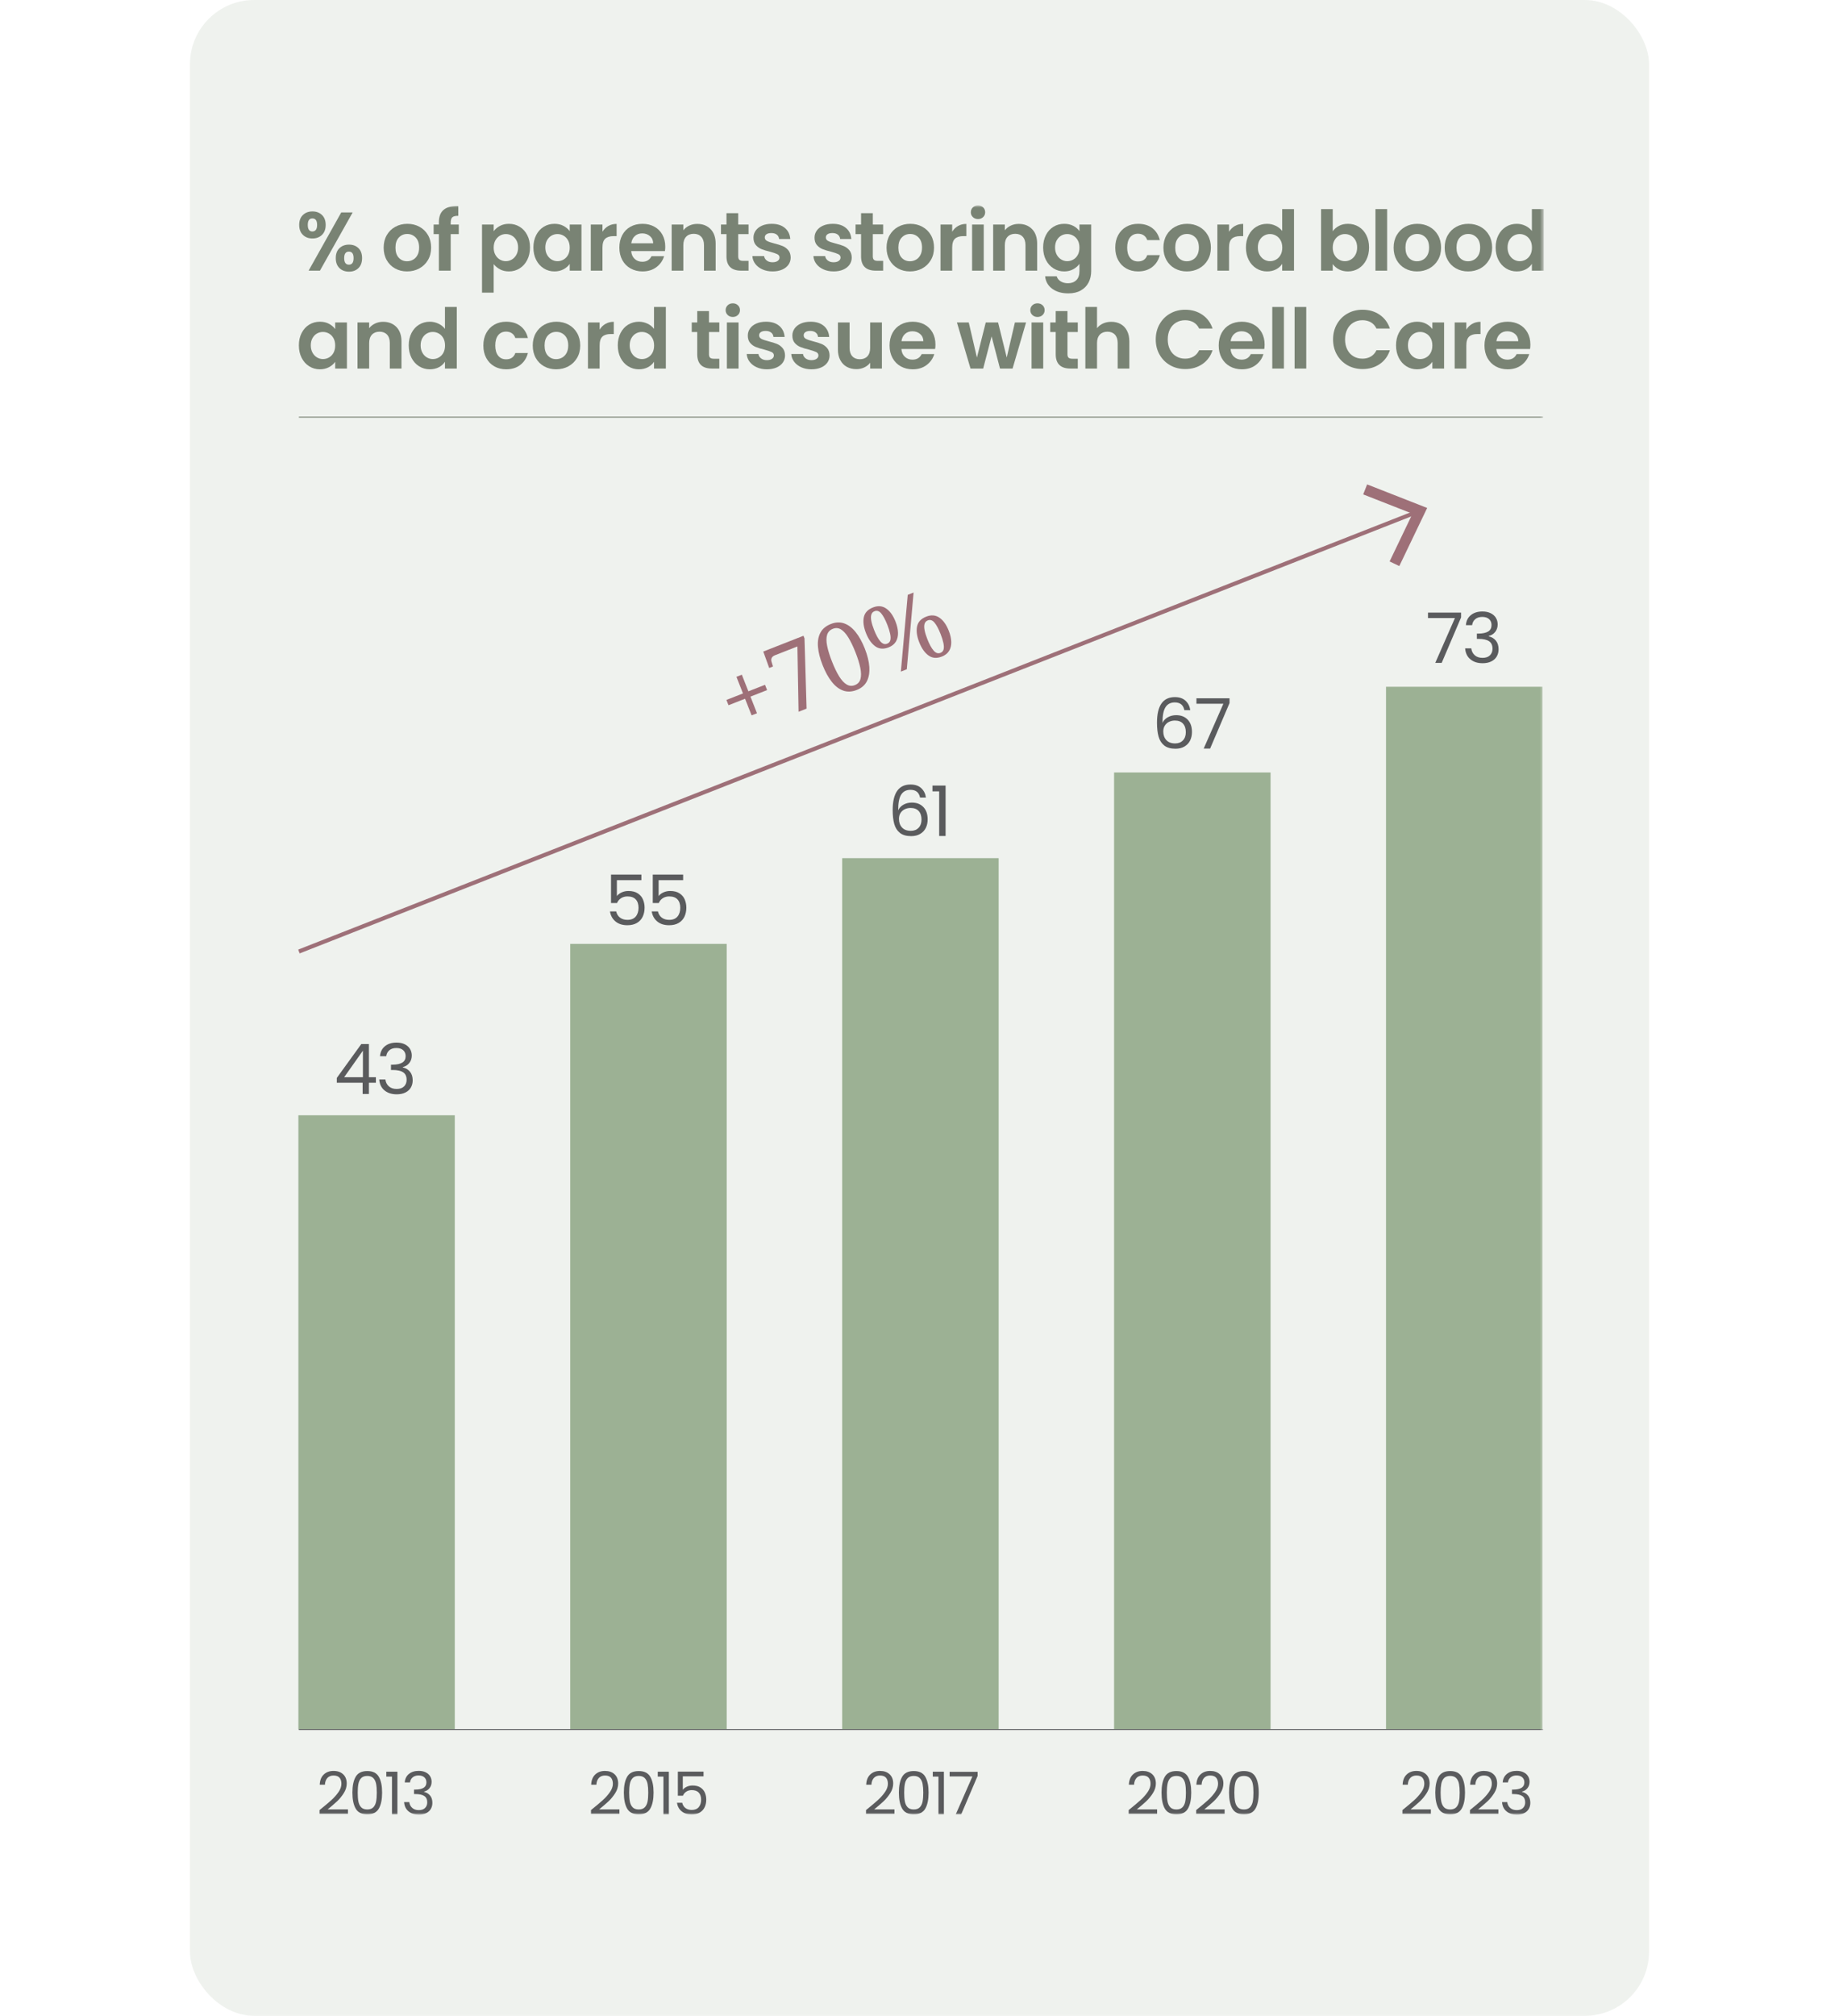 <svg width="365" height="400" viewBox="0 0 365 471" fill="none" xmlns="http://www.w3.org/2000/svg">
  <rect x="12" y="0" width="341" height="471" rx="15" fill="#C3CEBF" fill-opacity="0.25" />
  <mask
    id="mask0_906_614"
    style="mask-type: luminance"
    maskUnits="userSpaceOnUse"
    x="37"
    y="48"
    width="365"
    height="471"
  >
    <path d="M328.381 48H37V424.002H328.381V48Z" fill="white" />
  </mask>
  <g mask="url(#mask0_906_614)">
    <path d="M73.891 260.591H37.321V404.105H73.891V260.591Z" fill="#9CB194" />
    <path d="M137.443 220.54H100.873V404.105H137.443V220.54Z" fill="#9CB194" />
    <path d="M200.995 200.515H164.426V404.105H200.995V200.515Z" fill="#9CB194" />
    <path d="M328.1 160.465H291.53V404.105H328.1V160.465Z" fill="#9CB194" />
    <path d="M264.547 180.49H227.978V404.105H264.547V180.49Z" fill="#9CB194" />
    <path
      d="M45.036 420.616C45.699 420.015 46.258 419.385 46.713 418.728C47.169 418.07 47.397 417.425 47.397 416.791C47.397 416.193 47.252 415.722 46.962 415.378C46.672 415.033 46.205 414.86 45.561 414.86C44.935 414.86 44.45 415.056 44.104 415.446C43.759 415.837 43.572 416.36 43.546 417.012H42.331C42.368 415.982 42.68 415.187 43.269 414.626C43.858 414.066 44.617 413.784 45.547 413.784C46.495 413.784 47.247 414.047 47.804 414.571C48.361 415.094 48.639 415.817 48.639 416.736C48.639 417.499 48.412 418.24 47.956 418.963C47.5 419.684 46.982 420.318 46.403 420.864C45.823 421.413 45.082 422.048 44.18 422.775H48.93V423.822H42.289V422.926C43.457 421.989 44.373 421.219 45.036 420.616Z"
      fill="#5A5B5D"
    />
    <path
      d="M50.737 415.143C51.253 414.257 52.155 413.812 53.443 413.812C54.722 413.812 55.62 414.257 56.135 415.143C56.65 416.03 56.908 417.264 56.908 418.845C56.908 420.453 56.65 421.704 56.135 422.595C55.62 423.487 54.722 423.933 53.443 423.933C52.155 423.933 51.253 423.487 50.737 422.595C50.222 421.704 49.964 420.453 49.964 418.845C49.964 417.264 50.222 416.03 50.737 415.143ZM55.507 416.812C55.401 416.256 55.184 415.808 54.858 415.467C54.531 415.128 54.06 414.957 53.443 414.957C52.817 414.957 52.34 415.128 52.014 415.467C51.687 415.808 51.472 416.256 51.366 416.812C51.259 417.368 51.207 418.046 51.207 418.845C51.207 419.673 51.259 420.366 51.366 420.927C51.472 421.489 51.687 421.939 52.014 422.278C52.34 422.619 52.817 422.788 53.443 422.788C54.06 422.788 54.531 422.619 54.858 422.278C55.184 421.939 55.401 421.489 55.507 420.927C55.613 420.366 55.665 419.673 55.665 418.845C55.665 418.046 55.613 417.368 55.507 416.812Z"
      fill="#5A5B5D"
    />
    <path d="M57.889 415.109V413.964H60.484V423.933H59.214V415.109H57.889Z" fill="#5A5B5D" />
    <path
      d="M63.176 414.488C63.765 414.01 64.529 413.771 65.468 413.771C66.093 413.771 66.634 413.884 67.09 414.109C67.546 414.334 67.891 414.64 68.125 415.026C68.36 415.412 68.477 415.849 68.477 416.336C68.477 416.906 68.314 417.397 67.987 417.811C67.66 418.224 67.234 418.491 66.71 418.611V418.679C67.308 418.826 67.782 419.117 68.132 419.549C68.482 419.981 68.657 420.546 68.657 421.244C68.657 421.769 68.537 422.239 68.297 422.658C68.058 423.076 67.7 423.405 67.221 423.644C66.742 423.883 66.167 424.002 65.495 424.002C64.52 424.002 63.719 423.747 63.093 423.236C62.468 422.727 62.117 422.003 62.044 421.065H63.258C63.323 421.616 63.549 422.067 63.935 422.415C64.322 422.766 64.837 422.94 65.481 422.94C66.126 422.94 66.616 422.773 66.952 422.437C67.288 422.102 67.455 421.667 67.455 421.133C67.455 420.444 67.225 419.949 66.765 419.645C66.305 419.341 65.611 419.19 64.681 419.19H64.364V418.142H64.694C65.542 418.133 66.18 417.993 66.614 417.721C67.046 417.451 67.262 417.03 67.262 416.46C67.262 415.972 67.104 415.582 66.786 415.288C66.468 414.994 66.015 414.846 65.427 414.846C64.856 414.846 64.395 414.994 64.046 415.288C63.696 415.582 63.489 415.978 63.425 416.473H62.196C62.26 415.628 62.587 414.966 63.176 414.488Z"
      fill="#5A5B5D"
    />
    <path
      d="M108.476 420.617C109.139 420.016 109.699 419.386 110.154 418.728C110.61 418.07 110.838 417.425 110.838 416.791C110.838 416.193 110.693 415.722 110.402 415.378C110.113 415.033 109.645 414.86 109.001 414.86C108.376 414.86 107.89 415.056 107.545 415.446C107.2 415.837 107.013 416.36 106.986 417.012H105.771C105.808 415.982 106.12 415.187 106.71 414.626C107.298 414.066 108.057 413.785 108.988 413.785C109.935 413.785 110.688 414.047 111.244 414.571C111.801 415.094 112.079 415.817 112.079 416.736C112.079 417.499 111.852 418.241 111.396 418.963C110.94 419.684 110.423 420.318 109.843 420.865C109.263 421.413 108.523 422.048 107.621 422.775H112.37V423.822H105.729V422.926C106.898 421.989 107.814 421.219 108.476 420.617Z"
      fill="#5A5B5D"
    />
    <path
      d="M114.178 415.143C114.693 414.257 115.595 413.812 116.883 413.812C118.163 413.812 119.06 414.257 119.575 415.143C120.091 416.03 120.349 417.264 120.349 418.845C120.349 420.453 120.091 421.704 119.575 422.595C119.06 423.487 118.163 423.933 116.883 423.933C115.595 423.933 114.693 423.487 114.178 422.595C113.662 421.704 113.404 420.453 113.404 418.845C113.404 417.264 113.662 416.03 114.178 415.143ZM118.948 416.812C118.841 416.256 118.625 415.808 118.299 415.467C117.972 415.128 117.5 414.957 116.883 414.957C116.258 414.957 115.781 415.128 115.454 415.467C115.128 415.808 114.912 416.256 114.806 416.812C114.699 417.368 114.647 418.046 114.647 418.845C114.647 419.673 114.699 420.366 114.806 420.927C114.912 421.489 115.128 421.939 115.454 422.278C115.781 422.619 116.258 422.788 116.883 422.788C117.5 422.788 117.972 422.619 118.299 422.278C118.625 421.939 118.841 421.489 118.948 420.927C119.053 420.366 119.106 419.673 119.106 418.845C119.106 418.046 119.053 417.368 118.948 416.812Z"
      fill="#5A5B5D"
    />
    <path d="M121.329 415.109V413.964H123.924V423.933H122.654V415.109H121.329Z" fill="#5A5B5D" />
    <path
      d="M132.028 415.053H127.182V418.198C127.394 417.903 127.707 417.662 128.121 417.473C128.535 417.285 128.982 417.191 129.46 417.191C130.224 417.191 130.845 417.349 131.324 417.666C131.802 417.983 132.145 418.393 132.352 418.893C132.56 419.395 132.663 419.926 132.663 420.486C132.663 421.148 132.539 421.741 132.29 422.265C132.041 422.788 131.661 423.203 131.151 423.505C130.64 423.809 130.008 423.961 129.253 423.961C128.287 423.961 127.504 423.713 126.906 423.216C126.307 422.72 125.945 422.058 125.815 421.231H127.044C127.164 421.754 127.417 422.163 127.804 422.458C128.19 422.752 128.678 422.899 129.267 422.899C129.994 422.899 130.541 422.681 130.909 422.244C131.277 421.807 131.463 421.231 131.463 420.514C131.463 419.797 131.277 419.243 130.909 418.852C130.541 418.461 129.999 418.267 129.281 418.267C128.793 418.267 128.367 418.383 128.004 418.618C127.64 418.852 127.375 419.171 127.21 419.577H126.023V413.951H132.028V415.053Z"
      fill="#5A5B5D"
    />
    <path
      d="M172.752 420.617C173.414 420.016 173.974 419.386 174.429 418.728C174.885 418.07 175.113 417.425 175.113 416.791C175.113 416.193 174.968 415.722 174.677 415.378C174.387 415.033 173.92 414.86 173.276 414.86C172.651 414.86 172.165 415.056 171.82 415.446C171.475 415.837 171.288 416.36 171.261 417.012H170.046C170.083 415.982 170.396 415.187 170.985 414.626C171.573 414.066 172.333 413.785 173.263 413.785C174.21 413.785 174.963 414.047 175.519 414.571C176.077 415.094 176.354 415.817 176.354 416.736C176.354 417.499 176.128 418.241 175.672 418.963C175.215 419.684 174.698 420.318 174.118 420.865C173.538 421.413 172.798 422.048 171.896 422.775H176.645V423.822H170.004V422.926C171.173 421.989 172.089 421.219 172.752 420.617Z"
      fill="#5A5B5D"
    />
    <path
      d="M178.453 415.143C178.969 414.257 179.87 413.812 181.159 413.812C182.438 413.812 183.336 414.257 183.851 415.143C184.365 416.03 184.623 417.264 184.623 418.845C184.623 420.453 184.365 421.704 183.851 422.595C183.336 423.487 182.438 423.933 181.159 423.933C179.87 423.933 178.969 423.487 178.453 422.595C177.938 421.704 177.68 420.453 177.68 418.845C177.68 417.264 177.938 416.03 178.453 415.143ZM183.223 416.812C183.117 416.256 182.901 415.808 182.573 415.467C182.247 415.128 181.776 414.957 181.159 414.957C180.533 414.957 180.056 415.128 179.73 415.467C179.403 415.808 179.188 416.256 179.082 416.812C178.975 417.368 178.923 418.046 178.923 418.845C178.923 419.673 178.975 420.366 179.082 420.927C179.188 421.489 179.403 421.939 179.73 422.278C180.056 422.619 180.533 422.788 181.159 422.788C181.776 422.788 182.247 422.619 182.573 422.278C182.901 421.939 183.117 421.489 183.223 420.927C183.328 420.366 183.381 419.673 183.381 418.845C183.381 418.046 183.328 417.368 183.223 416.812Z"
      fill="#5A5B5D"
    />
    <path d="M185.604 415.109V413.964H188.2V423.933H186.93V415.109H185.604Z" fill="#5A5B5D" />
    <path
      d="M196.083 414.943L192.245 423.933H190.974L194.868 415.067H189.539V413.992H196.083V414.943Z"
      fill="#5A5B5D"
    />
    <path
      d="M298.115 420.616C298.778 420.015 299.337 419.385 299.792 418.728C300.249 418.07 300.477 417.425 300.477 416.791C300.477 416.193 300.332 415.722 300.041 415.378C299.752 415.033 299.284 414.86 298.64 414.86C298.015 414.86 297.529 415.056 297.184 415.446C296.839 415.837 296.652 416.36 296.626 417.012H295.41C295.447 415.982 295.759 415.187 296.348 414.626C296.938 414.066 297.696 413.784 298.627 413.784C299.574 413.784 300.326 414.047 300.884 414.571C301.44 415.094 301.719 415.817 301.719 416.736C301.719 417.499 301.491 418.24 301.035 418.963C300.579 419.684 300.061 420.318 299.483 420.864C298.902 421.413 298.161 422.048 297.26 422.775H302.009V423.822H295.368V422.926C296.537 421.989 297.453 421.219 298.115 420.616Z"
      fill="#5A5B5D"
    />
    <path
      d="M303.817 415.143C304.332 414.257 305.235 413.812 306.522 413.812C307.802 413.812 308.699 414.257 309.214 415.143C309.73 416.03 309.988 417.264 309.988 418.845C309.988 420.453 309.73 421.704 309.214 422.595C308.699 423.487 307.802 423.933 306.522 423.933C305.235 423.933 304.332 423.487 303.817 422.595C303.301 421.704 303.043 420.453 303.043 418.845C303.043 417.264 303.301 416.03 303.817 415.143ZM308.587 416.812C308.48 416.256 308.264 415.808 307.938 415.467C307.611 415.128 307.139 414.957 306.522 414.957C305.896 414.957 305.42 415.128 305.093 415.467C304.767 415.808 304.551 416.256 304.445 416.812C304.339 417.368 304.286 418.046 304.286 418.845C304.286 419.673 304.339 420.366 304.445 420.927C304.551 421.489 304.767 421.939 305.093 422.278C305.42 422.619 305.896 422.788 306.522 422.788C307.139 422.788 307.611 422.619 307.938 422.278C308.264 421.939 308.48 421.489 308.587 420.927C308.692 420.366 308.745 419.673 308.745 418.845C308.745 418.046 308.692 417.368 308.587 416.812Z"
      fill="#5A5B5D"
    />
    <path
      d="M313.894 420.617C314.557 420.016 315.117 419.386 315.572 418.728C316.028 418.07 316.256 417.425 316.256 416.791C316.256 416.193 316.111 415.722 315.82 415.378C315.53 415.033 315.063 414.86 314.419 414.86C313.794 414.86 313.308 415.056 312.963 415.446C312.618 415.837 312.431 416.36 312.404 417.012H311.189C311.226 415.982 311.539 415.187 312.128 414.626C312.716 414.066 313.475 413.785 314.406 413.785C315.353 413.785 316.106 414.047 316.662 414.571C317.219 415.094 317.497 415.817 317.497 416.736C317.497 417.499 317.271 418.241 316.815 418.963C316.358 419.684 315.841 420.318 315.261 420.865C314.681 421.413 313.941 422.048 313.039 422.775H317.788V423.822H311.147V422.926C312.315 421.989 313.232 421.219 313.894 420.617Z"
      fill="#5A5B5D"
    />
    <path
      d="M319.776 414.488C320.364 414.01 321.128 413.771 322.067 413.771C322.693 413.771 323.234 413.884 323.689 414.109C324.145 414.334 324.49 414.64 324.724 415.026C324.959 415.412 325.076 415.849 325.076 416.336C325.076 416.906 324.913 417.397 324.586 417.811C324.26 418.224 323.833 418.491 323.31 418.611V418.679C323.908 418.826 324.381 419.117 324.731 419.549C325.081 419.981 325.256 420.546 325.256 421.244C325.256 421.769 325.135 422.239 324.897 422.658C324.657 423.076 324.299 423.405 323.82 423.644C323.342 423.883 322.766 424.002 322.095 424.002C321.119 424.002 320.318 423.747 319.693 423.236C319.067 422.727 318.716 422.003 318.644 421.065H319.858C319.922 421.616 320.148 422.067 320.535 422.415C320.92 422.766 321.436 422.94 322.08 422.94C322.725 422.94 323.215 422.773 323.551 422.437C323.887 422.102 324.054 421.667 324.054 421.133C324.054 420.444 323.824 419.949 323.364 419.645C322.904 419.341 322.21 419.19 321.28 419.19H320.963V418.142H321.293C322.141 418.133 322.78 417.993 323.213 417.721C323.646 417.451 323.861 417.03 323.861 416.46C323.861 415.972 323.703 415.582 323.385 415.288C323.067 414.994 322.614 414.846 322.026 414.846C321.454 414.846 320.995 414.994 320.646 415.288C320.295 415.582 320.088 415.978 320.024 416.473H318.794C318.859 415.628 319.186 414.966 319.776 414.488Z"
      fill="#5A5B5D"
    />
    <path
      d="M234.136 420.617C234.798 420.016 235.358 419.386 235.813 418.728C236.269 418.07 236.497 417.425 236.497 416.791C236.497 416.193 236.353 415.722 236.061 415.378C235.772 415.033 235.305 414.86 234.661 414.86C234.035 414.86 233.549 415.056 233.204 415.446C232.859 415.837 232.673 416.36 232.645 417.012H231.43C231.468 415.982 231.78 415.187 232.369 414.626C232.958 414.066 233.717 413.785 234.648 413.785C235.594 413.785 236.347 414.047 236.904 414.571C237.461 415.094 237.739 415.817 237.739 416.736C237.739 417.499 237.512 418.241 237.056 418.963C236.6 419.684 236.082 420.318 235.503 420.865C234.923 421.413 234.182 422.048 233.28 422.775H238.029V423.822H231.389V422.926C232.558 421.989 233.473 421.219 234.136 420.617Z"
      fill="#5A5B5D"
    />
    <path
      d="M239.837 415.143C240.353 414.257 241.254 413.812 242.543 413.812C243.822 413.812 244.72 414.257 245.235 415.143C245.75 416.03 246.008 417.264 246.008 418.845C246.008 420.453 245.75 421.704 245.235 422.595C244.72 423.487 243.822 423.933 242.543 423.933C241.254 423.933 240.353 423.487 239.837 422.595C239.322 421.704 239.064 420.453 239.064 418.845C239.064 417.264 239.322 416.03 239.837 415.143ZM244.607 416.812C244.501 416.256 244.285 415.808 243.958 415.467C243.631 415.128 243.16 414.957 242.543 414.957C241.917 414.957 241.44 415.128 241.114 415.467C240.787 415.808 240.572 416.256 240.466 416.812C240.359 417.368 240.307 418.046 240.307 418.845C240.307 419.673 240.359 420.366 240.466 420.927C240.572 421.489 240.787 421.939 241.114 422.278C241.44 422.619 241.917 422.788 242.543 422.788C243.16 422.788 243.631 422.619 243.958 422.278C244.285 421.939 244.501 421.489 244.607 420.927C244.713 420.366 244.765 419.673 244.765 418.845C244.765 418.046 244.713 417.368 244.607 416.812Z"
      fill="#5A5B5D"
    />
    <path
      d="M249.915 420.617C250.577 420.016 251.137 419.386 251.592 418.728C252.048 418.07 252.276 417.425 252.276 416.791C252.276 416.193 252.131 415.722 251.841 415.378C251.551 415.033 251.084 414.86 250.44 414.86C249.815 414.86 249.328 415.056 248.984 415.446C248.638 415.837 248.451 416.36 248.425 417.012H247.21C247.247 415.982 247.559 415.187 248.149 414.626C248.737 414.066 249.496 413.785 250.426 413.785C251.374 413.785 252.127 414.047 252.683 414.571C253.239 415.094 253.518 415.817 253.518 416.736C253.518 417.499 253.291 418.241 252.835 418.963C252.379 419.684 251.862 420.318 251.282 420.865C250.702 421.413 249.962 422.048 249.059 422.775H253.809V423.822H247.167V422.926C248.336 421.989 249.253 421.219 249.915 420.617Z"
      fill="#5A5B5D"
    />
    <path
      d="M255.616 415.143C256.131 414.257 257.034 413.812 258.321 413.812C259.601 413.812 260.499 414.257 261.013 415.143C261.529 416.03 261.787 417.264 261.787 418.845C261.787 420.453 261.529 421.704 261.013 422.595C260.499 423.487 259.601 423.933 258.321 423.933C257.034 423.933 256.131 423.487 255.616 422.595C255.101 421.704 254.843 420.453 254.843 418.845C254.843 417.264 255.101 416.03 255.616 415.143ZM260.386 416.812C260.28 416.256 260.063 415.808 259.737 415.467C259.41 415.128 258.938 414.957 258.321 414.957C257.696 414.957 257.22 415.128 256.893 415.467C256.566 415.808 256.35 416.256 256.245 416.812C256.138 417.368 256.085 418.046 256.085 418.845C256.085 419.673 256.138 420.366 256.245 420.927C256.35 421.489 256.566 421.939 256.893 422.278C257.22 422.619 257.696 422.788 258.321 422.788C258.938 422.788 259.41 422.619 259.737 422.278C260.063 421.939 260.28 421.489 260.386 420.927C260.492 420.366 260.544 419.673 260.544 418.845C260.544 418.046 260.492 417.368 260.386 416.812Z"
      fill="#5A5B5D"
    />
    <path
      d="M46.319 252.988V251.863L52.046 243.943H53.824V251.7H55.456V252.988H53.824V255.61H52.356V252.988H46.319ZM52.421 245.492L48.032 251.7H52.421V245.492Z"
      fill="#5A5B5D"
    />
    <path
      d="M57.577 244.449C58.272 243.883 59.176 243.602 60.285 243.602C61.024 243.602 61.663 243.735 62.202 244.001C62.74 244.267 63.148 244.628 63.426 245.084C63.703 245.541 63.842 246.056 63.842 246.632C63.842 247.306 63.649 247.888 63.262 248.375C62.876 248.865 62.373 249.18 61.753 249.321V249.403C62.46 249.576 63.02 249.918 63.434 250.429C63.847 250.94 64.053 251.608 64.053 252.433C64.053 253.053 63.911 253.609 63.629 254.104C63.347 254.598 62.922 254.986 62.356 255.268C61.791 255.551 61.111 255.692 60.318 255.692C59.164 255.692 58.218 255.391 57.479 254.788C56.738 254.185 56.325 253.33 56.238 252.222H57.674C57.75 252.873 58.017 253.405 58.474 253.819C58.93 254.231 59.539 254.437 60.301 254.437C61.062 254.437 61.642 254.239 62.038 253.843C62.436 253.446 62.634 252.934 62.634 252.302C62.634 251.488 62.362 250.901 61.818 250.544C61.274 250.184 60.453 250.006 59.354 250.006H58.98V248.767H59.371C60.371 248.756 61.127 248.59 61.639 248.27C62.15 247.95 62.406 247.453 62.406 246.779C62.406 246.203 62.218 245.742 61.843 245.394C61.467 245.046 60.932 244.872 60.236 244.872C59.561 244.872 59.017 245.046 58.605 245.394C58.191 245.742 57.946 246.208 57.87 246.795H56.418C56.494 245.796 56.88 245.014 57.577 244.449Z"
      fill="#5A5B5D"
    />
    <path
      d="M117.504 205.656H111.776V209.373C112.027 209.025 112.397 208.74 112.886 208.517C113.376 208.294 113.902 208.182 114.468 208.182C115.371 208.182 116.106 208.37 116.671 208.744C117.236 209.12 117.642 209.603 117.887 210.195C118.131 210.787 118.253 211.415 118.253 212.077C118.253 212.859 118.106 213.56 117.813 214.179C117.52 214.799 117.071 215.287 116.467 215.646C115.863 216.004 115.116 216.184 114.224 216.184C113.082 216.184 112.157 215.89 111.45 215.303C110.743 214.716 110.314 213.935 110.162 212.958H111.613C111.755 213.576 112.054 214.06 112.511 214.407C112.968 214.755 113.544 214.929 114.24 214.929C115.099 214.929 115.746 214.671 116.182 214.154C116.617 213.639 116.834 212.958 116.834 212.11C116.834 211.263 116.617 210.608 116.182 210.146C115.746 209.684 115.105 209.453 114.257 209.453C113.68 209.453 113.177 209.592 112.747 209.869C112.318 210.146 112.005 210.525 111.809 211.001H110.406V204.353H117.504V205.656Z"
      fill="#5A5B5D"
    />
    <path
      d="M127.26 205.656H121.533V209.373C121.783 209.025 122.153 208.74 122.642 208.517C123.132 208.294 123.659 208.182 124.225 208.182C125.127 208.182 125.862 208.37 126.428 208.744C126.992 209.12 127.399 209.603 127.643 210.195C127.887 210.787 128.009 211.415 128.009 212.077C128.009 212.859 127.862 213.56 127.569 214.179C127.276 214.799 126.827 215.287 126.223 215.646C125.619 216.004 124.872 216.184 123.98 216.184C122.838 216.184 121.913 215.89 121.206 215.303C120.5 214.716 120.07 213.935 119.918 212.958H121.369C121.511 213.576 121.81 214.06 122.267 214.407C122.724 214.755 123.3 214.929 123.997 214.929C124.855 214.929 125.503 214.671 125.938 214.154C126.374 213.639 126.59 212.958 126.59 212.11C126.59 211.263 126.374 210.608 125.938 210.146C125.503 209.684 124.862 209.453 124.013 209.453C123.436 209.453 122.934 209.592 122.503 209.869C122.074 210.146 121.762 210.525 121.565 211.001H120.163V204.353H127.26V205.656Z"
      fill="#5A5B5D"
    />
    <path
      d="M180.392 184.545C179.425 184.545 178.701 184.917 178.223 185.661C177.744 186.405 177.511 187.63 177.52 189.335C177.771 188.771 178.187 188.328 178.769 188.008C179.351 187.687 180.001 187.527 180.719 187.527C181.838 187.527 182.734 187.874 183.403 188.57C184.071 189.266 184.406 190.227 184.406 191.454C184.406 192.193 184.261 192.856 183.974 193.442C183.685 194.028 183.25 194.496 182.668 194.843C182.086 195.191 181.382 195.365 180.555 195.365C179.435 195.365 178.56 195.115 177.93 194.615C177.297 194.115 176.857 193.425 176.608 192.546C176.357 191.666 176.232 190.58 176.232 189.287C176.232 185.3 177.624 183.306 180.408 183.306C181.475 183.306 182.312 183.595 182.921 184.17C183.53 184.746 183.89 185.474 183.998 186.353H182.627C182.388 185.148 181.643 184.545 180.392 184.545ZM179.087 189.066C178.674 189.257 178.339 189.544 178.084 189.93C177.828 190.315 177.7 190.786 177.7 191.34C177.7 192.165 177.939 192.837 178.418 193.352C178.897 193.868 179.582 194.127 180.475 194.127C181.235 194.127 181.841 193.889 182.293 193.418C182.744 192.945 182.97 192.307 182.97 191.503C182.97 190.656 182.752 189.991 182.318 189.507C181.883 189.023 181.246 188.781 180.408 188.781C179.941 188.781 179.501 188.877 179.087 189.066Z"
      fill="#5A5B5D"
    />
    <path d="M185.532 184.904V183.551H188.598V195.332H187.098V184.904H185.532Z" fill="#5A5B5D" />
    <path
      d="M309.074 144.26L304.539 154.884H303.038L307.638 144.407H301.34V143.136H309.074V144.26Z"
      fill="#5A5B5D"
    />
    <path
      d="M311.357 143.722C312.053 143.157 312.956 142.875 314.066 142.875C314.805 142.875 315.444 143.009 315.983 143.275C316.521 143.541 316.93 143.902 317.207 144.358C317.484 144.814 317.623 145.33 317.623 145.906C317.623 146.579 317.429 147.161 317.044 147.649C316.657 148.139 316.154 148.454 315.533 148.594V148.676C316.242 148.85 316.801 149.192 317.215 149.703C317.628 150.214 317.834 150.882 317.834 151.706C317.834 152.326 317.693 152.883 317.41 153.377C317.128 153.872 316.704 154.26 316.138 154.542C315.572 154.825 314.892 154.966 314.099 154.966C312.945 154.966 311.999 154.665 311.26 154.062C310.519 153.458 310.107 152.603 310.02 151.495H311.455C311.532 152.146 311.798 152.679 312.256 153.092C312.711 153.505 313.321 153.711 314.082 153.711C314.844 153.711 315.422 153.513 315.819 153.117C316.217 152.72 316.415 152.207 316.415 151.576C316.415 150.762 316.143 150.175 315.6 149.817C315.055 149.458 314.235 149.279 313.135 149.279H312.761V148.04H313.152C314.152 148.03 314.908 147.864 315.419 147.544C315.931 147.224 316.187 146.726 316.187 146.052C316.187 145.476 315.999 145.015 315.624 144.668C315.248 144.32 314.713 144.146 314.017 144.146C313.342 144.146 312.798 144.32 312.386 144.668C311.971 145.015 311.727 145.482 311.651 146.069H310.199C310.275 145.069 310.661 144.288 311.357 143.722Z"
      fill="#5A5B5D"
    />
    <path
      d="M242.164 164.121C241.196 164.121 240.472 164.494 239.995 165.238C239.515 165.982 239.282 167.208 239.292 168.912C239.543 168.348 239.959 167.905 240.541 167.585C241.122 167.265 241.772 167.104 242.49 167.104C243.609 167.104 244.505 167.451 245.174 168.147C245.842 168.843 246.178 169.804 246.178 171.031C246.178 171.77 246.032 172.433 245.745 173.019C245.457 173.605 245.022 174.073 244.44 174.42C243.857 174.768 243.154 174.942 242.326 174.942C241.206 174.942 240.332 174.692 239.701 174.192C239.069 173.692 238.629 173.003 238.379 172.123C238.128 171.243 238.004 170.157 238.004 168.864C238.004 164.877 239.396 162.883 242.18 162.883C243.246 162.883 244.084 163.172 244.692 163.747C245.301 164.323 245.661 165.051 245.77 165.93H244.398C244.159 164.725 243.415 164.121 242.164 164.121ZM240.858 168.644C240.445 168.835 240.11 169.121 239.856 169.508C239.6 169.893 239.472 170.363 239.472 170.917C239.472 171.743 239.711 172.413 240.189 172.929C240.668 173.446 241.353 173.704 242.246 173.704C243.007 173.704 243.613 173.467 244.064 172.995C244.515 172.522 244.741 171.884 244.741 171.079C244.741 170.232 244.523 169.568 244.089 169.084C243.654 168.601 243.017 168.358 242.18 168.358C241.713 168.358 241.272 168.454 240.858 168.644Z"
      fill="#5A5B5D"
    />
    <path
      d="M254.955 164.285L250.419 174.909H248.917L253.519 164.431H247.221V163.16H254.955V164.285Z"
      fill="#5A5B5D"
    />
    <path
      d="M37.459 222.327L298.612 119.681"
      stroke="#9E7078"
      stroke-width="0.953"
      stroke-miterlimit="10"
    />
    <path
      d="M294.633 132.263L292.367 131.181L297.717 120.035L286.195 115.519L287.115 113.184L301.146 118.687L294.633 132.263Z"
      fill="#9E7078"
    />
    <path
      d="M143.259 167.148L141.732 163.264L137.864 164.782L137.376 163.543L141.244 162.025L139.717 158.141L140.978 157.647L142.506 161.531L146.395 160.005L146.882 161.244L142.993 162.77L144.521 166.654L143.259 167.148Z"
      fill="#9E7078"
    />
    <path
      d="M154.239 166.308L153.964 151.047L148.728 153.102C148.351 153.25 148.096 153.456 147.963 153.717C147.831 153.977 147.821 154.29 147.93 154.651L148.258 155.733L147.377 156.079L145.986 152.238L155.384 148.55L155.624 149.16L156.11 165.574L154.239 166.308Z"
      fill="#9E7078"
    />
    <path
      d="M167.841 161.212C166.692 161.663 165.624 161.709 164.642 161.351C163.661 160.995 162.771 160.302 161.97 159.274C161.168 158.248 160.463 156.957 159.852 155.402C159.24 153.848 158.88 152.432 158.773 151.147C158.664 149.864 158.852 148.765 159.332 147.85C159.813 146.933 160.634 146.246 161.799 145.791C162.892 145.36 163.927 145.32 164.905 145.663C165.881 146.007 166.774 146.687 167.587 147.702C168.399 148.716 169.11 150 169.721 151.555C170.332 153.109 170.683 154.535 170.774 155.832C170.862 157.13 170.673 158.244 170.204 159.169C169.735 160.096 168.948 160.777 167.841 161.212ZM167.394 160.08C168.082 159.811 168.518 159.336 168.704 158.656C168.89 157.977 168.878 157.113 168.668 156.065C168.457 155.017 168.079 153.798 167.534 152.414C166.989 151.026 166.437 149.88 165.874 148.964C165.314 148.056 164.738 147.422 164.144 147.065C163.551 146.707 162.917 146.66 162.244 146.925C161.559 147.194 161.112 147.664 160.906 148.336C160.7 149.006 160.702 149.865 160.914 150.911C161.125 151.964 161.501 153.179 162.046 154.567C162.592 155.951 163.144 157.101 163.705 158.012C164.266 158.923 164.852 159.561 165.466 159.927C166.079 160.293 166.723 160.344 167.394 160.08Z"
      fill="#9E7078"
    />
    <path
      d="M175.285 151.262C174.078 151.735 173.033 151.648 172.147 151.001C171.264 150.355 170.545 149.333 169.993 147.931C169.438 146.518 169.269 145.284 169.486 144.23C169.699 143.175 170.418 142.408 171.638 141.929C172.787 141.478 173.812 141.562 174.709 142.181C175.607 142.797 176.334 143.812 176.891 145.226C177.261 146.165 177.455 147.034 177.478 147.832C177.502 148.632 177.335 149.329 176.977 149.92C176.619 150.511 176.055 150.96 175.285 151.262ZM174.945 150.4C175.338 150.247 175.583 149.978 175.683 149.59C175.781 149.205 175.767 148.707 175.639 148.092C175.512 147.481 175.29 146.774 174.977 145.976C174.508 144.787 174.036 143.905 173.561 143.334C173.085 142.761 172.559 142.586 171.985 142.812C171.605 142.96 171.36 143.228 171.244 143.611C171.128 143.998 171.128 144.491 171.243 145.092C171.359 145.693 171.572 146.39 171.885 147.189C172.359 148.393 172.848 149.284 173.35 149.863C173.853 150.443 174.385 150.621 174.945 150.4ZM178.143 156.928L179.752 138.989L181.118 138.453L179.53 156.383L178.143 156.928ZM187.73 153.408C186.525 153.881 185.479 153.796 184.594 153.149C183.708 152.501 182.989 151.479 182.439 150.079C181.883 148.666 181.714 147.43 181.93 146.376C182.145 145.321 182.865 144.556 184.082 144.078C185.232 143.626 186.257 143.708 187.156 144.326C188.052 144.943 188.78 145.96 189.336 147.373C189.704 148.311 189.902 149.181 189.923 149.978C189.947 150.778 189.78 151.474 189.424 152.066C189.063 152.659 188.501 153.106 187.73 153.408ZM187.392 152.548C187.784 152.394 188.028 152.124 188.129 151.738C188.228 151.352 188.212 150.853 188.085 150.24C187.956 149.627 187.737 148.92 187.422 148.124C186.955 146.934 186.483 146.053 186.007 145.481C185.53 144.907 185.005 144.734 184.429 144.96C184.052 145.108 183.805 145.373 183.688 145.76C183.573 146.144 183.574 146.636 183.689 147.237C183.803 147.839 184.019 148.539 184.333 149.337C184.805 150.541 185.295 151.432 185.795 152.009C186.299 152.588 186.831 152.768 187.392 152.548Z"
      fill="#9E7078"
    />
    <path
      d="M37.459 97.468H328.21"
      stroke="#798374"
      stroke-width="0.217"
      stroke-miterlimit="10"
    />
    <path
      d="M38.398 50.236C38.975 49.679 39.718 49.4 40.627 49.4C41.535 49.4 42.277 49.679 42.856 50.236C43.433 50.793 43.721 51.565 43.721 52.55C43.721 53.548 43.433 54.325 42.856 54.882C42.277 55.44 41.535 55.718 40.627 55.718C39.718 55.718 38.975 55.44 38.398 54.882C37.82 54.325 37.531 53.548 37.531 52.55C37.531 51.565 37.82 50.793 38.398 50.236ZM39.536 52.55C39.536 53.573 39.894 54.085 40.607 54.085C40.958 54.085 41.23 53.959 41.425 53.707C41.619 53.453 41.717 53.069 41.717 52.55C41.717 51.539 41.347 51.033 40.607 51.033C39.894 51.033 39.536 51.539 39.536 52.55ZM50.029 49.633L42.378 63.242H39.731L47.361 49.633H50.029ZM46.943 57.983C47.52 57.432 48.263 57.157 49.172 57.157C50.08 57.157 50.816 57.432 51.381 57.983C51.946 58.535 52.228 59.309 52.228 60.307C52.228 61.305 51.946 62.082 51.381 62.639C50.816 63.197 50.08 63.475 49.172 63.475C48.251 63.475 47.504 63.197 46.933 62.639C46.362 62.082 46.077 61.305 46.077 60.307C46.077 59.309 46.365 58.535 46.943 57.983ZM48.043 60.307C48.043 61.33 48.413 61.842 49.153 61.842C49.879 61.842 50.242 61.33 50.242 60.307C50.242 59.296 49.879 58.791 49.153 58.791C48.413 58.791 48.043 59.296 48.043 60.307Z"
      fill="#798374"
    />
    <path
      d="M59.936 62.727C59.105 62.267 58.453 61.617 57.979 60.773C57.506 59.931 57.269 58.959 57.269 57.857C57.269 56.755 57.512 55.784 57.999 54.941C58.486 54.098 59.15 53.447 59.994 52.987C60.838 52.527 61.778 52.297 62.817 52.297C63.855 52.297 64.795 52.527 65.639 52.987C66.482 53.447 67.148 54.098 67.635 54.941C68.121 55.784 68.364 56.755 68.364 57.857C68.364 58.959 68.114 59.931 67.615 60.773C67.115 61.617 66.44 62.267 65.591 62.727C64.74 63.187 63.789 63.418 62.739 63.418C61.7 63.418 60.766 63.187 59.936 62.727ZM64.13 60.686C64.565 60.446 64.912 60.086 65.172 59.607C65.432 59.128 65.561 58.544 65.561 57.857C65.561 56.833 65.292 56.046 64.754 55.495C64.215 54.945 63.556 54.669 62.778 54.669C61.999 54.669 61.347 54.945 60.821 55.495C60.295 56.046 60.033 56.833 60.033 57.857C60.033 58.881 60.289 59.669 60.802 60.219C61.314 60.77 61.96 61.045 62.739 61.045C63.232 61.045 63.696 60.926 64.13 60.686Z"
      fill="#798374"
    />
    <path
      d="M74.827 54.708H72.939V63.242H70.175V54.708H68.948V52.471H70.175V51.928C70.175 50.605 70.55 49.633 71.303 49.011C72.056 48.389 73.192 48.097 74.71 48.136V50.43C74.049 50.418 73.588 50.528 73.328 50.761C73.068 50.994 72.939 51.416 72.939 52.024V52.471H74.827V54.708Z"
      fill="#798374"
    />
    <path
      d="M84.433 52.793C85.049 52.462 85.753 52.297 86.544 52.297C87.466 52.297 88.299 52.524 89.046 52.977C89.792 53.432 90.382 54.076 90.817 54.912C91.252 55.748 91.469 56.716 91.469 57.818C91.469 58.92 91.252 59.895 90.817 60.745C90.382 61.593 89.792 62.251 89.046 62.717C88.299 63.184 87.466 63.418 86.544 63.418C85.753 63.418 85.056 63.255 84.452 62.932C83.848 62.608 83.358 62.199 82.982 61.707V68.375H80.258V52.471H82.982V54.028C83.333 53.535 83.816 53.123 84.433 52.793ZM88.287 56.137C88.02 55.664 87.67 55.304 87.236 55.058C86.801 54.811 86.331 54.688 85.824 54.688C85.331 54.688 84.867 54.815 84.433 55.067C83.998 55.32 83.647 55.686 83.382 56.166C83.115 56.646 82.982 57.21 82.982 57.857C82.982 58.505 83.115 59.069 83.382 59.549C83.647 60.029 83.998 60.394 84.433 60.647C84.867 60.9 85.331 61.026 85.824 61.026C86.331 61.026 86.801 60.897 87.236 60.637C87.67 60.378 88.02 60.009 88.287 59.529C88.552 59.05 88.686 58.48 88.686 57.818C88.686 57.171 88.552 56.61 88.287 56.137Z"
      fill="#798374"
    />
    <path
      d="M92.919 54.921C93.355 54.079 93.944 53.432 94.691 52.977C95.437 52.524 96.271 52.297 97.192 52.297C97.997 52.297 98.701 52.459 99.305 52.783C99.907 53.108 100.391 53.516 100.755 54.008V52.471H103.499V63.242H100.755V61.668C100.405 62.174 99.921 62.591 99.305 62.921C98.687 63.252 97.978 63.418 97.172 63.418C96.264 63.418 95.437 63.184 94.691 62.717C93.944 62.251 93.355 61.593 92.919 60.745C92.485 59.895 92.267 58.92 92.267 57.818C92.267 56.73 92.485 55.764 92.919 54.921ZM100.366 56.156C100.106 55.683 99.755 55.32 99.314 55.067C98.873 54.815 98.399 54.688 97.893 54.688C97.387 54.688 96.92 54.811 96.492 55.058C96.063 55.304 95.716 55.664 95.45 56.137C95.184 56.61 95.052 57.171 95.052 57.818C95.052 58.466 95.184 59.034 95.45 59.52C95.716 60.005 96.066 60.378 96.502 60.637C96.936 60.897 97.399 61.026 97.893 61.026C98.399 61.026 98.873 60.9 99.314 60.647C99.755 60.394 100.106 60.032 100.366 59.559C100.624 59.085 100.755 58.519 100.755 57.857C100.755 57.196 100.624 56.629 100.366 56.156Z"
      fill="#798374"
    />
    <path
      d="M109.777 52.803C110.342 52.479 110.987 52.317 111.714 52.317V55.175H110.994C110.137 55.175 109.491 55.376 109.057 55.777C108.622 56.179 108.405 56.878 108.405 57.877V63.242H105.68V52.471H108.405V54.144C108.755 53.573 109.213 53.127 109.777 52.803Z"
      fill="#798374"
    />
    <path
      d="M123.003 58.674H115.121C115.185 59.451 115.458 60.06 115.938 60.502C116.418 60.942 117.009 61.162 117.709 61.162C118.722 61.162 119.442 60.728 119.87 59.859H122.809C122.498 60.897 121.901 61.749 121.018 62.417C120.136 63.084 119.052 63.418 117.767 63.418C116.729 63.418 115.798 63.187 114.975 62.727C114.15 62.267 113.508 61.617 113.047 60.773C112.587 59.931 112.356 58.959 112.356 57.857C112.356 56.743 112.583 55.764 113.038 54.921C113.492 54.079 114.127 53.432 114.945 52.977C115.763 52.524 116.703 52.297 117.767 52.297C118.792 52.297 119.711 52.518 120.522 52.958C121.332 53.399 121.962 54.025 122.41 54.834C122.858 55.644 123.081 56.574 123.081 57.624C123.081 58.013 123.056 58.363 123.003 58.674ZM120.259 56.847C120.246 56.146 119.993 55.586 119.5 55.164C119.007 54.744 118.403 54.532 117.69 54.532C117.014 54.532 116.447 54.736 115.986 55.145C115.525 55.553 115.244 56.12 115.14 56.847H120.259Z"
      fill="#798374"
    />
    <path
      d="M133.671 53.531C134.461 54.342 134.858 55.473 134.858 56.923V63.242H132.132V57.294C132.132 56.438 131.918 55.781 131.49 55.32C131.062 54.861 130.477 54.63 129.737 54.63C128.985 54.63 128.391 54.861 127.957 55.32C127.522 55.781 127.305 56.438 127.305 57.294V63.242H124.58V52.471H127.305V53.813C127.668 53.346 128.133 52.98 128.696 52.715C129.261 52.449 129.88 52.317 130.556 52.317C131.84 52.317 132.879 52.722 133.671 53.531Z"
      fill="#798374"
    />
    <path
      d="M140.133 54.708V59.918C140.133 60.281 140.22 60.544 140.396 60.706C140.571 60.868 140.866 60.949 141.281 60.949H142.546V63.242H140.833C138.536 63.242 137.388 62.127 137.388 59.898V54.708H136.104V52.471H137.388V49.809H140.133V52.471H142.546V54.708H140.133Z"
      fill="#798374"
    />
    <path
      d="M145.777 62.941C145.076 62.624 144.521 62.193 144.113 61.648C143.704 61.104 143.48 60.502 143.441 59.84H146.186C146.238 60.255 146.442 60.598 146.799 60.871C147.156 61.143 147.6 61.279 148.133 61.279C148.652 61.279 149.057 61.175 149.349 60.968C149.642 60.761 149.788 60.494 149.788 60.171C149.788 59.82 149.609 59.559 149.251 59.383C148.895 59.208 148.327 59.017 147.548 58.81C146.744 58.615 146.084 58.415 145.572 58.207C145.059 58 144.619 57.683 144.249 57.255C143.879 56.827 143.695 56.251 143.695 55.524C143.695 54.928 143.866 54.384 144.21 53.891C144.553 53.399 145.047 53.01 145.689 52.725C146.333 52.44 147.087 52.297 147.957 52.297C149.242 52.297 150.267 52.617 151.033 53.259C151.799 53.901 152.22 54.766 152.298 55.855H149.689C149.65 55.427 149.472 55.086 149.155 54.834C148.836 54.582 148.411 54.454 147.879 54.454C147.386 54.454 147.006 54.546 146.741 54.727C146.474 54.909 146.341 55.161 146.341 55.485C146.341 55.849 146.523 56.123 146.887 56.311C147.249 56.5 147.814 56.691 148.581 56.886C149.359 57.079 150.001 57.281 150.507 57.488C151.014 57.695 151.451 58.016 151.821 58.45C152.191 58.885 152.383 59.458 152.395 60.171C152.395 60.793 152.223 61.35 151.879 61.842C151.535 62.336 151.043 62.721 150.401 62.999C149.757 63.278 149.009 63.418 148.152 63.418C147.269 63.418 146.478 63.259 145.777 62.941Z"
      fill="#798374"
    />
    <path
      d="M160.045 62.941C159.344 62.624 158.789 62.193 158.381 61.648C157.972 61.104 157.748 60.502 157.709 59.84H160.454C160.506 60.255 160.71 60.598 161.067 60.871C161.424 61.143 161.868 61.279 162.401 61.279C162.92 61.279 163.325 61.175 163.617 60.968C163.91 60.761 164.056 60.494 164.056 60.171C164.056 59.82 163.877 59.559 163.519 59.383C163.163 59.208 162.595 59.017 161.817 58.81C161.012 58.615 160.352 58.415 159.84 58.207C159.327 58 158.888 57.683 158.517 57.255C158.147 56.827 157.963 56.251 157.963 55.524C157.963 54.928 158.135 54.384 158.479 53.891C158.821 53.399 159.315 53.01 159.957 52.725C160.601 52.44 161.355 52.297 162.225 52.297C163.51 52.297 164.535 52.617 165.301 53.259C166.067 53.901 166.488 54.766 166.566 55.855H163.958C163.918 55.427 163.74 55.086 163.423 54.834C163.104 54.582 162.679 54.454 162.147 54.454C161.654 54.454 161.274 54.546 161.009 54.727C160.742 54.909 160.609 55.161 160.609 55.485C160.609 55.849 160.791 56.123 161.155 56.311C161.517 56.5 162.082 56.691 162.849 56.886C163.627 57.079 164.269 57.281 164.775 57.488C165.282 57.695 165.719 58.016 166.089 58.45C166.459 58.885 166.651 59.458 166.663 60.171C166.663 60.793 166.491 61.35 166.147 61.842C165.803 62.336 165.311 62.721 164.669 62.999C164.025 63.278 163.277 63.418 162.42 63.418C161.537 63.418 160.746 63.259 160.045 62.941Z"
      fill="#798374"
    />
    <path
      d="M171.588 54.708V59.918C171.588 60.281 171.676 60.544 171.851 60.706C172.025 60.868 172.322 60.949 172.737 60.949H174.002V63.242H172.289C169.992 63.242 168.844 62.127 168.844 59.898V54.708H167.559V52.471H168.844V49.809H171.588V52.471H174.002V54.708H171.588Z"
      fill="#798374"
    />
    <path
      d="M177.467 62.727C176.636 62.267 175.984 61.617 175.511 60.773C175.037 59.931 174.799 58.959 174.799 57.857C174.799 56.755 175.043 55.784 175.53 54.941C176.017 54.098 176.681 53.447 177.526 52.987C178.369 52.527 179.31 52.297 180.348 52.297C181.386 52.297 182.326 52.527 183.17 52.987C184.013 53.447 184.679 54.098 185.166 54.941C185.651 55.784 185.895 56.755 185.895 57.857C185.895 58.959 185.646 59.931 185.146 60.773C184.646 61.617 183.971 62.267 183.122 62.727C182.271 63.187 181.321 63.418 180.27 63.418C179.232 63.418 178.297 63.187 177.467 62.727ZM181.662 60.686C182.096 60.446 182.443 60.086 182.703 59.607C182.963 59.128 183.092 58.544 183.092 57.857C183.092 56.833 182.823 56.046 182.285 55.495C181.745 54.945 181.088 54.669 180.309 54.669C179.53 54.669 178.878 54.945 178.353 55.495C177.826 56.046 177.565 56.833 177.565 57.857C177.565 58.881 177.82 59.669 178.333 60.219C178.845 60.77 179.491 61.045 180.27 61.045C180.763 61.045 181.227 60.926 181.662 60.686Z"
      fill="#798374"
    />
    <path
      d="M191.51 52.803C192.075 52.479 192.72 52.317 193.447 52.317V55.175H192.727C191.87 55.175 191.224 55.376 190.79 55.777C190.356 56.179 190.138 56.878 190.138 57.877V63.242H187.413V52.471H190.138V54.144C190.488 53.573 190.947 53.127 191.51 52.803Z"
      fill="#798374"
    />
    <path
      d="M194.976 50.732C194.657 50.427 194.498 50.048 194.498 49.594C194.498 49.141 194.657 48.762 194.976 48.458C195.293 48.153 195.693 48 196.172 48C196.653 48 197.051 48.153 197.37 48.458C197.687 48.762 197.846 49.141 197.846 49.594C197.846 50.048 197.687 50.427 197.37 50.732C197.051 51.036 196.653 51.188 196.172 51.188C195.693 51.188 195.293 51.036 194.976 50.732ZM197.515 52.471V63.242H194.791V52.471H197.515Z"
      fill="#798374"
    />
    <path
      d="M208.806 53.531C209.597 54.342 209.994 55.473 209.994 56.923V63.242H207.267V57.294C207.267 56.438 207.054 55.781 206.625 55.32C206.198 54.861 205.613 54.63 204.873 54.63C204.12 54.63 203.527 54.861 203.093 55.32C202.658 55.781 202.441 56.438 202.441 57.294V63.242H199.715V52.471H202.441V53.813C202.804 53.346 203.269 52.98 203.832 52.715C204.397 52.449 205.016 52.317 205.691 52.317C206.976 52.317 208.015 52.722 208.806 53.531Z"
      fill="#798374"
    />
    <path
      d="M218.441 52.773C219.051 53.091 219.532 53.502 219.882 54.008V52.471H222.627V63.321C222.627 64.319 222.426 65.209 222.022 65.994C221.621 66.778 221.017 67.4 220.213 67.86C219.408 68.32 218.435 68.55 217.293 68.55C215.761 68.55 214.506 68.193 213.527 67.481C212.546 66.768 211.991 65.796 211.862 64.565H214.568C214.711 65.057 215.019 65.449 215.492 65.74C215.966 66.033 216.54 66.178 217.215 66.178C218.007 66.178 218.649 65.941 219.143 65.469C219.635 64.996 219.882 64.28 219.882 63.321V61.648C219.532 62.154 219.048 62.575 218.432 62.912C217.815 63.249 217.111 63.418 216.319 63.418C215.412 63.418 214.581 63.184 213.828 62.717C213.076 62.251 212.482 61.593 212.047 60.745C211.612 59.895 211.395 58.92 211.395 57.818C211.395 56.73 211.612 55.764 212.047 54.921C212.482 54.079 213.072 53.432 213.818 52.977C214.564 52.524 215.398 52.297 216.319 52.297C217.125 52.297 217.831 52.456 218.441 52.773ZM219.493 56.156C219.233 55.683 218.883 55.32 218.441 55.067C218.001 54.815 217.526 54.688 217.021 54.688C216.514 54.688 216.047 54.811 215.619 55.058C215.19 55.304 214.843 55.664 214.577 56.137C214.312 56.61 214.179 57.171 214.179 57.818C214.179 58.466 214.312 59.034 214.577 59.52C214.843 60.005 215.194 60.378 215.629 60.637C216.064 60.897 216.527 61.026 217.021 61.026C217.526 61.026 218.001 60.9 218.441 60.647C218.883 60.394 219.233 60.032 219.493 59.559C219.752 59.085 219.882 58.519 219.882 57.857C219.882 57.196 219.752 56.629 219.493 56.156Z"
      fill="#798374"
    />
    <path
      d="M228.932 54.931C229.387 54.095 230.017 53.447 230.82 52.987C231.624 52.527 232.546 52.297 233.584 52.297C234.921 52.297 236.028 52.63 236.904 53.298C237.78 53.966 238.366 54.902 238.665 56.107H235.726C235.57 55.641 235.308 55.275 234.938 55.009C234.569 54.744 234.11 54.61 233.565 54.61C232.787 54.61 232.17 54.892 231.716 55.457C231.262 56.02 231.035 56.82 231.035 57.857C231.035 58.881 231.262 59.675 231.716 60.239C232.17 60.802 232.787 61.084 233.565 61.084C234.668 61.084 235.388 60.592 235.726 59.607H238.665C238.366 60.773 237.776 61.701 236.894 62.387C236.011 63.074 234.909 63.418 233.584 63.418C232.546 63.418 231.624 63.187 230.82 62.727C230.017 62.267 229.387 61.619 228.932 60.784C228.477 59.948 228.251 58.972 228.251 57.857C228.251 56.743 228.477 55.767 228.932 54.931Z"
      fill="#798374"
    />
    <path
      d="M242.17 62.727C241.339 62.267 240.687 61.617 240.213 60.773C239.74 59.931 239.502 58.959 239.502 57.857C239.502 56.755 239.745 55.784 240.232 54.941C240.719 54.098 241.384 53.447 242.228 52.987C243.071 52.527 244.012 52.297 245.05 52.297C246.089 52.297 247.028 52.527 247.873 52.987C248.716 53.447 249.382 54.098 249.869 54.941C250.354 55.784 250.598 56.755 250.598 57.857C250.598 58.959 250.349 59.931 249.849 60.773C249.349 61.617 248.674 62.267 247.824 62.727C246.974 63.187 246.023 63.418 244.973 63.418C243.934 63.418 242.999 63.187 242.17 62.727ZM246.364 60.686C246.798 60.446 247.146 60.086 247.406 59.607C247.665 59.128 247.795 58.544 247.795 57.857C247.795 56.833 247.526 56.046 246.988 55.495C246.448 54.945 245.79 54.669 245.012 54.669C244.233 54.669 243.58 54.945 243.055 55.495C242.529 56.046 242.267 56.833 242.267 57.857C242.267 58.881 242.523 59.669 243.035 60.219C243.548 60.77 244.194 61.045 244.973 61.045C245.465 61.045 245.93 60.926 246.364 60.686Z"
      fill="#798374"
    />
    <path
      d="M256.213 52.803C256.777 52.479 257.422 52.317 258.15 52.317V55.175H257.429C256.573 55.175 255.927 55.376 255.493 55.777C255.059 56.179 254.841 56.878 254.841 57.877V63.242H252.116V52.471H254.841V54.144C255.191 53.573 255.649 53.127 256.213 52.803Z"
      fill="#798374"
    />
    <path
      d="M259.444 54.921C259.88 54.079 260.474 53.432 261.225 52.977C261.978 52.524 262.815 52.297 263.736 52.297C264.438 52.297 265.105 52.449 265.741 52.754C266.377 53.058 266.883 53.464 267.26 53.969V48.855H270.024V63.242H267.26V61.648C266.922 62.18 266.449 62.608 265.839 62.932C265.228 63.255 264.522 63.418 263.717 63.418C262.809 63.418 261.978 63.184 261.225 62.717C260.474 62.251 259.88 61.593 259.444 60.745C259.009 59.895 258.792 58.92 258.792 57.818C258.792 56.73 259.009 55.764 259.444 54.921ZM266.89 56.156C266.631 55.683 266.28 55.32 265.839 55.067C265.398 54.814 264.923 54.688 264.418 54.688C263.912 54.688 263.445 54.811 263.016 55.058C262.588 55.304 262.241 55.664 261.975 56.137C261.709 56.61 261.576 57.171 261.576 57.818C261.576 58.466 261.709 59.034 261.975 59.52C262.241 60.005 262.591 60.378 263.027 60.637C263.461 60.897 263.924 61.026 264.418 61.026C264.923 61.026 265.398 60.9 265.839 60.647C266.28 60.394 266.631 60.032 266.89 59.559C267.149 59.085 267.28 58.519 267.28 57.857C267.28 57.196 267.149 56.629 266.89 56.156Z"
      fill="#798374"
    />
    <path
      d="M280.526 52.783C281.142 52.459 281.847 52.297 282.638 52.297C283.559 52.297 284.393 52.524 285.14 52.977C285.885 53.432 286.476 54.076 286.91 54.912C287.345 55.748 287.562 56.716 287.562 57.818C287.562 58.92 287.345 59.895 286.91 60.745C286.476 61.593 285.885 62.251 285.14 62.717C284.393 63.184 283.559 63.418 282.638 63.418C281.833 63.418 281.13 63.259 280.526 62.941C279.922 62.624 279.439 62.213 279.076 61.707V63.242H276.351V48.855H279.076V54.046C279.426 53.528 279.91 53.108 280.526 52.783ZM284.38 56.137C284.114 55.664 283.763 55.304 283.329 55.058C282.894 54.811 282.424 54.688 281.918 54.688C281.424 54.688 280.96 54.814 280.526 55.067C280.091 55.32 279.74 55.686 279.475 56.166C279.208 56.645 279.076 57.21 279.076 57.857C279.076 58.505 279.208 59.069 279.475 59.548C279.74 60.029 280.091 60.394 280.526 60.647C280.96 60.9 281.424 61.026 281.918 61.026C282.424 61.026 282.894 60.897 283.329 60.637C283.763 60.378 284.114 60.009 284.38 59.529C284.645 59.05 284.779 58.48 284.779 57.818C284.779 57.171 284.645 56.61 284.38 56.137Z"
      fill="#798374"
    />
    <path d="M291.787 48.855V63.242H289.062V48.855H291.787Z" fill="#798374" />
    <path
      d="M295.972 62.727C295.141 62.267 294.489 61.617 294.015 60.773C293.542 59.931 293.305 58.959 293.305 57.857C293.305 56.755 293.548 55.784 294.035 54.941C294.522 54.098 295.186 53.447 296.031 52.987C296.874 52.527 297.814 52.297 298.853 52.297C299.891 52.297 300.831 52.527 301.676 52.987C302.519 53.447 303.184 54.098 303.671 54.941C304.157 55.784 304.4 56.755 304.4 57.857C304.4 58.959 304.15 59.931 303.652 60.773C303.151 61.617 302.476 62.267 301.627 62.727C300.777 63.187 299.825 63.418 298.775 63.418C297.737 63.418 296.802 63.187 295.972 62.727ZM300.167 60.686C300.601 60.446 300.948 60.086 301.208 59.607C301.468 59.128 301.597 58.544 301.597 57.857C301.597 56.833 301.328 56.046 300.79 55.495C300.251 54.945 299.592 54.669 298.814 54.669C298.035 54.669 297.383 54.945 296.857 55.495C296.332 56.046 296.069 56.833 296.069 57.857C296.069 58.881 296.325 59.669 296.838 60.219C297.35 60.77 297.996 61.045 298.775 61.045C299.268 61.045 299.732 60.926 300.167 60.686Z"
      fill="#798374"
    />
    <path
      d="M307.903 62.727C307.073 62.267 306.421 61.617 305.947 60.773C305.473 59.931 305.236 58.959 305.236 57.857C305.236 56.755 305.48 55.784 305.967 54.941C306.454 54.098 307.118 53.447 307.962 52.987C308.805 52.527 309.746 52.297 310.784 52.297C311.823 52.297 312.763 52.527 313.607 52.987C314.45 53.447 315.116 54.098 315.603 54.941C316.088 55.784 316.332 56.755 316.332 57.857C316.332 58.959 316.082 59.931 315.583 60.773C315.083 61.617 314.408 62.267 313.558 62.727C312.708 63.187 311.757 63.418 310.706 63.418C309.668 63.418 308.733 63.187 307.903 62.727ZM312.098 60.686C312.533 60.446 312.88 60.086 313.139 59.607C313.4 59.128 313.529 58.544 313.529 57.857C313.529 56.833 313.26 56.046 312.722 55.495C312.182 54.945 311.524 54.669 310.745 54.669C309.967 54.669 309.315 54.945 308.789 55.495C308.263 56.046 308.001 56.833 308.001 57.857C308.001 58.881 308.257 59.669 308.769 60.219C309.282 60.77 309.928 61.045 310.706 61.045C311.199 61.045 311.664 60.926 312.098 60.686Z"
      fill="#798374"
    />
    <path
      d="M317.801 54.921C318.237 54.079 318.83 53.432 319.582 52.977C320.335 52.524 321.173 52.297 322.094 52.297C322.795 52.297 323.463 52.449 324.098 52.754C324.734 53.058 325.241 53.464 325.618 53.969V48.855H328.381V63.242H325.618V61.648C325.28 62.18 324.806 62.608 324.196 62.932C323.586 63.255 322.879 63.418 322.074 63.418C321.166 63.418 320.335 63.184 319.582 62.717C318.83 62.251 318.237 61.593 317.801 60.745C317.367 59.895 317.149 58.92 317.149 57.818C317.149 56.73 317.367 55.764 317.801 54.921ZM325.248 56.156C324.988 55.683 324.637 55.32 324.196 55.067C323.755 54.814 323.281 54.688 322.776 54.688C322.27 54.688 321.802 54.811 321.374 55.058C320.945 55.304 320.598 55.664 320.332 56.137C320.066 56.61 319.934 57.171 319.934 57.818C319.934 58.466 320.066 59.034 320.332 59.52C320.598 60.005 320.948 60.378 321.384 60.637C321.818 60.897 322.281 61.026 322.776 61.026C323.281 61.026 323.755 60.9 324.196 60.647C324.637 60.394 324.988 60.032 325.248 59.559C325.507 59.085 325.637 58.519 325.637 57.857C325.637 57.196 325.507 56.629 325.248 56.156Z"
      fill="#798374"
    />
    <path
      d="M38.105 77.794C38.541 76.951 39.13 76.304 39.877 75.85C40.623 75.396 41.457 75.17 42.378 75.17C43.183 75.17 43.887 75.332 44.491 75.656C45.093 75.98 45.577 76.388 45.941 76.881V75.344H48.685V86.115H45.941V84.54C45.591 85.046 45.107 85.464 44.491 85.794C43.873 86.124 43.164 86.29 42.358 86.29C41.45 86.29 40.623 86.057 39.877 85.59C39.13 85.123 38.541 84.466 38.105 83.617C37.671 82.768 37.453 81.792 37.453 80.691C37.453 79.602 37.671 78.637 38.105 77.794ZM45.552 79.029C45.292 78.556 44.941 78.193 44.5 77.939C44.059 77.687 43.585 77.561 43.079 77.561C42.573 77.561 42.106 77.684 41.678 77.93C41.249 78.176 40.902 78.536 40.636 79.009C40.37 79.482 40.237 80.043 40.237 80.691C40.237 81.339 40.37 81.906 40.636 82.392C40.902 82.878 41.252 83.251 41.688 83.51C42.122 83.769 42.585 83.898 43.079 83.898C43.585 83.898 44.059 83.772 44.5 83.52C44.941 83.266 45.292 82.904 45.552 82.431C45.81 81.957 45.941 81.391 45.941 80.73C45.941 80.069 45.81 79.502 45.552 79.029Z"
      fill="#798374"
    />
    <path
      d="M60.248 76.404C61.039 77.214 61.435 78.346 61.435 79.796V86.115H58.709V80.166C58.709 79.311 58.496 78.653 58.068 78.193C57.639 77.733 57.055 77.502 56.315 77.502C55.563 77.502 54.969 77.733 54.535 78.193C54.1 78.653 53.882 79.311 53.882 80.166V86.115H51.157V75.344H53.882V76.686C54.246 76.219 54.71 75.853 55.274 75.587C55.839 75.321 56.458 75.189 57.133 75.189C58.418 75.189 59.456 75.594 60.248 76.404Z"
      fill="#798374"
    />
    <path
      d="M63.78 77.794C64.216 76.951 64.809 76.304 65.561 75.85C66.314 75.396 67.151 75.17 68.072 75.17C68.774 75.17 69.441 75.321 70.077 75.626C70.713 75.931 71.219 76.336 71.596 76.842V71.728H74.36V86.115H71.596V84.521C71.258 85.052 70.785 85.48 70.175 85.804C69.565 86.127 68.858 86.29 68.053 86.29C67.145 86.29 66.314 86.057 65.561 85.59C64.809 85.123 64.216 84.466 63.78 83.617C63.346 82.768 63.128 81.792 63.128 80.691C63.128 79.602 63.346 78.637 63.78 77.794ZM71.226 79.029C70.967 78.556 70.616 78.193 70.175 77.939C69.734 77.687 69.26 77.561 68.754 77.561C68.248 77.561 67.781 77.684 67.352 77.93C66.924 78.176 66.577 78.536 66.311 79.009C66.045 79.482 65.912 80.043 65.912 80.691C65.912 81.339 66.045 81.906 66.311 82.392C66.577 82.878 66.927 83.251 67.362 83.51C67.797 83.769 68.26 83.898 68.754 83.898C69.26 83.898 69.734 83.772 70.175 83.52C70.616 83.266 70.967 82.904 71.226 82.431C71.485 81.957 71.616 81.391 71.616 80.73C71.616 80.069 71.485 79.502 71.226 79.029Z"
      fill="#798374"
    />
    <path
      d="M81.251 77.804C81.704 76.968 82.334 76.32 83.138 75.86C83.943 75.399 84.864 75.17 85.902 75.17C87.24 75.17 88.346 75.503 89.222 76.171C90.098 76.839 90.684 77.774 90.983 78.98H88.044C87.889 78.514 87.626 78.147 87.256 77.882C86.886 77.616 86.428 77.483 85.883 77.483C85.104 77.483 84.488 77.765 84.034 78.329C83.58 78.892 83.353 79.692 83.353 80.73C83.353 81.753 83.58 82.547 84.034 83.112C84.488 83.675 85.104 83.957 85.883 83.957C86.986 83.957 87.706 83.464 88.044 82.48H90.983C90.684 83.646 90.094 84.573 89.212 85.26C88.329 85.947 87.226 86.29 85.902 86.29C84.864 86.29 83.943 86.06 83.138 85.6C82.334 85.139 81.704 84.491 81.251 83.656C80.796 82.82 80.569 81.844 80.569 80.73C80.569 79.615 80.796 78.64 81.251 77.804Z"
      fill="#798374"
    />
    <path
      d="M94.779 85.6C93.948 85.139 93.296 84.489 92.823 83.646C92.349 82.804 92.112 81.831 92.112 80.73C92.112 79.628 92.355 78.656 92.842 77.813C93.329 76.971 93.993 76.32 94.838 75.86C95.681 75.399 96.622 75.17 97.66 75.17C98.698 75.17 99.638 75.399 100.483 75.86C101.326 76.32 101.991 76.971 102.478 77.813C102.964 78.656 103.207 79.628 103.207 80.73C103.207 81.831 102.958 82.804 102.459 83.646C101.958 84.489 101.284 85.139 100.434 85.6C99.584 86.06 98.633 86.29 97.582 86.29C96.544 86.29 95.609 86.06 94.779 85.6ZM98.974 83.559C99.408 83.319 99.755 82.959 100.015 82.48C100.275 82.001 100.404 81.417 100.404 80.73C100.404 79.706 100.135 78.919 99.597 78.367C99.058 77.817 98.4 77.541 97.621 77.541C96.843 77.541 96.19 77.817 95.665 78.367C95.139 78.919 94.877 79.706 94.877 80.73C94.877 81.753 95.132 82.541 95.645 83.092C96.157 83.643 96.803 83.918 97.582 83.918C98.075 83.918 98.539 83.799 98.974 83.559Z"
      fill="#798374"
    />
    <path
      d="M109.115 75.675C109.68 75.351 110.325 75.189 111.052 75.189V78.047H110.332C109.476 78.047 108.83 78.248 108.395 78.649C107.961 79.051 107.743 79.751 107.743 80.749V86.115H105.018V75.344H107.743V77.016C108.093 76.446 108.551 75.999 109.115 75.675Z"
      fill="#798374"
    />
    <path
      d="M112.638 77.794C113.073 76.951 113.667 76.304 114.419 75.85C115.172 75.396 116.009 75.17 116.93 75.17C117.632 75.17 118.299 75.321 118.935 75.626C119.571 75.931 120.077 76.336 120.454 76.842V71.728H123.218V86.115H120.454V84.521C120.116 85.052 119.643 85.48 119.033 85.804C118.422 86.127 117.716 86.29 116.91 86.29C116.003 86.29 115.172 86.057 114.419 85.59C113.667 85.123 113.073 84.466 112.638 83.617C112.204 82.768 111.986 81.792 111.986 80.691C111.986 79.602 112.204 78.637 112.638 77.794ZM120.084 79.029C119.824 78.556 119.474 78.193 119.033 77.939C118.592 77.687 118.117 77.561 117.612 77.561C117.106 77.561 116.638 77.684 116.21 77.93C115.782 78.176 115.435 78.536 115.169 79.009C114.903 79.482 114.77 80.043 114.77 80.691C114.77 81.339 114.903 81.906 115.169 82.392C115.435 82.878 115.785 83.251 116.22 83.51C116.655 83.769 117.118 83.898 117.612 83.898C118.117 83.898 118.592 83.772 119.033 83.52C119.474 83.266 119.824 82.904 120.084 82.431C120.343 81.957 120.474 81.391 120.474 80.73C120.474 80.069 120.343 79.502 120.084 79.029Z"
      fill="#798374"
    />
    <path
      d="M133.301 77.58V82.79C133.301 83.153 133.388 83.416 133.564 83.578C133.739 83.74 134.034 83.821 134.449 83.821H135.714V86.115H134.001C131.704 86.115 130.557 85 130.557 82.771V77.58H129.271V75.344H130.557V72.681H133.301V75.344H135.714V77.58H133.301Z"
      fill="#798374"
    />
    <path
      d="M137.671 73.604C137.352 73.3 137.194 72.921 137.194 72.467C137.194 72.013 137.352 71.635 137.671 71.33C137.988 71.025 138.388 70.873 138.868 70.873C139.348 70.873 139.747 71.025 140.065 71.33C140.382 71.635 140.542 72.013 140.542 72.467C140.542 72.921 140.382 73.3 140.065 73.604C139.747 73.909 139.348 74.061 138.868 74.061C138.388 74.061 137.988 73.909 137.671 73.604ZM140.211 75.344V86.115H137.486V75.344H140.211Z"
      fill="#798374"
    />
    <path
      d="M144.453 85.813C143.753 85.496 143.199 85.066 142.79 84.521C142.381 83.976 142.158 83.374 142.118 82.712H144.862C144.915 83.128 145.119 83.471 145.476 83.743C145.833 84.015 146.277 84.152 146.81 84.152C147.329 84.152 147.734 84.048 148.026 83.841C148.319 83.634 148.464 83.367 148.464 83.044C148.464 82.693 148.286 82.431 147.928 82.256C147.572 82.081 147.004 81.89 146.226 81.683C145.421 81.487 144.762 81.288 144.249 81.079C143.737 80.872 143.296 80.555 142.926 80.127C142.557 79.7 142.372 79.123 142.372 78.397C142.372 77.801 142.543 77.256 142.887 76.764C143.23 76.271 143.725 75.883 144.366 75.597C145.009 75.312 145.764 75.17 146.634 75.17C147.919 75.17 148.944 75.49 149.71 76.132C150.476 76.773 150.897 77.639 150.976 78.727H148.367C148.328 78.299 148.149 77.959 147.832 77.707C147.513 77.454 147.088 77.327 146.556 77.327C146.063 77.327 145.683 77.418 145.418 77.6C145.151 77.781 145.019 78.034 145.019 78.358C145.019 78.721 145.201 78.996 145.564 79.184C145.926 79.372 146.492 79.563 147.258 79.758C148.036 79.952 148.678 80.153 149.184 80.36C149.691 80.567 150.129 80.888 150.498 81.323C150.868 81.757 151.06 82.331 151.072 83.044C151.072 83.665 150.901 84.222 150.556 84.715C150.212 85.208 149.72 85.594 149.078 85.872C148.435 86.151 147.686 86.29 146.829 86.29C145.946 86.29 145.155 86.131 144.453 85.813Z"
      fill="#798374"
    />
    <path
      d="M154.867 85.813C154.166 85.496 153.612 85.066 153.204 84.521C152.795 83.976 152.571 83.374 152.531 82.712H155.276C155.329 83.128 155.533 83.471 155.889 83.743C156.247 84.015 156.691 84.152 157.223 84.152C157.742 84.152 158.148 84.048 158.44 83.841C158.732 83.634 158.878 83.367 158.878 83.044C158.878 82.693 158.699 82.431 158.342 82.256C157.986 82.081 157.417 81.89 156.639 81.683C155.835 81.487 155.175 81.288 154.663 81.079C154.15 80.872 153.71 80.555 153.34 80.127C152.971 79.7 152.785 79.123 152.785 78.397C152.785 77.801 152.957 77.256 153.301 76.764C153.644 76.271 154.138 75.883 154.78 75.597C155.423 75.312 156.178 75.17 157.048 75.17C158.333 75.17 159.358 75.49 160.124 76.132C160.889 76.773 161.311 77.639 161.389 78.727H158.781C158.742 78.299 158.563 77.959 158.245 77.707C157.927 77.454 157.502 77.327 156.97 77.327C156.477 77.327 156.097 77.418 155.832 77.6C155.565 77.781 155.433 78.034 155.433 78.358C155.433 78.721 155.614 78.996 155.978 79.184C156.34 79.372 156.905 79.563 157.671 79.758C158.449 79.952 159.092 80.153 159.598 80.36C160.104 80.567 160.542 80.888 160.911 81.323C161.282 81.757 161.473 82.331 161.486 83.044C161.486 83.665 161.314 84.222 160.97 84.715C160.626 85.208 160.133 85.594 159.491 85.872C158.848 86.151 158.1 86.29 157.243 86.29C156.359 86.29 155.569 86.131 154.867 85.813Z"
      fill="#798374"
    />
    <path
      d="M173.711 75.344V86.115H170.967V84.754C170.615 85.221 170.158 85.587 169.594 85.852C169.029 86.118 168.416 86.251 167.754 86.251C166.911 86.251 166.165 86.073 165.516 85.716C164.867 85.36 164.358 84.835 163.988 84.141C163.618 83.449 163.433 82.622 163.433 81.663V75.344H166.158V81.274C166.158 82.13 166.372 82.787 166.801 83.248C167.229 83.707 167.813 83.937 168.552 83.937C169.305 83.937 169.895 83.707 170.324 83.248C170.752 82.787 170.967 82.13 170.967 81.274V75.344H173.711Z"
      fill="#798374"
    />
    <path
      d="M186.149 81.546H178.267C178.331 82.324 178.603 82.933 179.084 83.374C179.564 83.814 180.154 84.035 180.855 84.035C181.867 84.035 182.587 83.601 183.016 82.732H185.955C185.644 83.769 185.046 84.621 184.164 85.289C183.282 85.956 182.198 86.29 180.913 86.29C179.874 86.29 178.944 86.06 178.12 85.6C177.296 85.139 176.654 84.489 176.193 83.646C175.733 82.804 175.501 81.831 175.501 80.73C175.501 79.615 175.728 78.637 176.183 77.794C176.637 76.951 177.273 76.304 178.091 75.85C178.908 75.396 179.849 75.17 180.913 75.17C181.938 75.17 182.856 75.39 183.668 75.83C184.478 76.271 185.107 76.897 185.555 77.707C186.003 78.517 186.227 79.446 186.227 80.497C186.227 80.885 186.202 81.235 186.149 81.546ZM183.404 79.719C183.392 79.019 183.139 78.458 182.646 78.037C182.153 77.616 181.548 77.405 180.835 77.405C180.16 77.405 179.593 77.609 179.132 78.017C178.67 78.426 178.389 78.993 178.286 79.719H183.404Z"
      fill="#798374"
    />
    <path
      d="M207.405 75.344L204.252 86.115H201.313L199.346 78.591L197.381 86.115H194.422L191.249 75.344H194.013L195.92 83.548L197.984 75.344H200.865L202.889 83.529L204.797 75.344H207.405Z"
      fill="#798374"
    />
    <path
      d="M208.875 73.604C208.557 73.3 208.398 72.921 208.398 72.467C208.398 72.013 208.557 71.635 208.875 71.33C209.192 71.025 209.592 70.873 210.072 70.873C210.552 70.873 210.951 71.025 211.269 71.33C211.586 71.635 211.746 72.013 211.746 72.467C211.746 72.921 211.586 73.3 211.269 73.604C210.951 73.909 210.552 74.061 210.072 74.061C209.592 74.061 209.192 73.909 208.875 73.604ZM211.415 75.344V86.115H208.69V75.344H211.415Z"
      fill="#798374"
    />
    <path
      d="M217.079 77.58V82.79C217.079 83.153 217.166 83.416 217.342 83.578C217.517 83.74 217.813 83.821 218.227 83.821H219.493V86.115H217.779C215.484 86.115 214.335 85 214.335 82.771V77.58H213.05V75.344H214.335V72.681H217.079V75.344H219.493V77.58H217.079Z"
      fill="#798374"
    />
    <path
      d="M229.518 75.724C230.153 76.081 230.65 76.605 231.006 77.298C231.364 77.992 231.542 78.825 231.542 79.796V86.115H228.817V80.166C228.817 79.311 228.603 78.653 228.175 78.193C227.746 77.733 227.162 77.502 226.422 77.502C225.67 77.502 225.076 77.733 224.641 78.193C224.207 78.653 223.989 79.311 223.989 80.166V86.115H221.265V71.728H223.989V76.686C224.34 76.219 224.807 75.853 225.391 75.587C225.975 75.321 226.624 75.189 227.337 75.189C228.155 75.189 228.881 75.368 229.518 75.724Z"
      fill="#798374"
    />
    <path
      d="M238.618 75.724C239.221 74.667 240.045 73.844 241.09 73.254C242.135 72.665 243.306 72.37 244.604 72.37C246.122 72.37 247.451 72.759 248.594 73.537C249.735 74.314 250.533 75.39 250.988 76.764H247.855C247.542 76.115 247.105 75.629 246.54 75.305C245.976 74.982 245.324 74.82 244.584 74.82C243.792 74.82 243.088 75.004 242.472 75.374C241.855 75.743 241.375 76.265 241.032 76.938C240.687 77.613 240.515 78.403 240.515 79.311C240.515 80.204 240.687 80.992 241.032 81.672C241.375 82.353 241.855 82.878 242.472 83.248C243.088 83.617 243.792 83.802 244.584 83.802C245.324 83.802 245.976 83.637 246.54 83.305C247.105 82.975 247.542 82.486 247.855 81.837H250.988C250.533 83.225 249.739 84.303 248.603 85.075C247.467 85.846 246.134 86.232 244.604 86.232C243.306 86.232 242.135 85.936 241.09 85.347C240.045 84.758 239.221 83.937 238.618 82.888C238.014 81.837 237.712 80.645 237.712 79.311C237.712 77.975 238.014 76.78 238.618 75.724Z"
      fill="#798374"
    />
    <path
      d="M263.076 81.546H255.193C255.257 82.324 255.53 82.933 256.01 83.374C256.49 83.814 257.081 84.035 257.781 84.035C258.794 84.035 259.514 83.601 259.942 82.732H262.882C262.571 83.769 261.973 84.621 261.091 85.289C260.209 85.956 259.124 86.29 257.84 86.29C256.801 86.29 255.871 86.06 255.047 85.6C254.223 85.139 253.58 84.489 253.12 83.646C252.659 82.804 252.428 81.831 252.428 80.73C252.428 79.615 252.655 78.637 253.11 77.794C253.564 76.951 254.2 76.304 255.017 75.85C255.835 75.396 256.776 75.17 257.84 75.17C258.865 75.17 259.783 75.39 260.594 75.83C261.404 76.271 262.034 76.897 262.482 77.707C262.93 78.517 263.154 79.446 263.154 80.497C263.154 80.885 263.128 81.235 263.076 81.546ZM260.331 79.719C260.318 79.019 260.066 78.458 259.572 78.037C259.08 77.616 258.475 77.405 257.762 77.405C257.087 77.405 256.519 77.609 256.059 78.017C255.597 78.426 255.316 78.993 255.213 79.719H260.331Z"
      fill="#798374"
    />
    <path d="M267.67 71.728V86.115H264.945V71.728H267.67Z" fill="#798374" />
    <path d="M272.886 71.728V86.115H270.162V71.728H272.886Z" fill="#798374" />
    <path
      d="M280.059 75.724C280.663 74.667 281.486 73.844 282.531 73.254C283.576 72.665 284.747 72.37 286.046 72.37C287.563 72.37 288.893 72.759 290.036 73.537C291.176 74.314 291.975 75.39 292.43 76.764H289.296C288.983 76.115 288.546 75.629 287.981 75.305C287.417 74.982 286.765 74.82 286.026 74.82C285.234 74.82 284.53 75.004 283.913 75.374C283.297 75.743 282.816 76.265 282.473 76.938C282.129 77.613 281.957 78.403 281.957 79.311C281.957 80.204 282.129 80.992 282.473 81.672C282.816 82.353 283.297 82.878 283.913 83.248C284.53 83.617 285.234 83.802 286.026 83.802C286.765 83.802 287.417 83.637 287.981 83.305C288.546 82.975 288.983 82.486 289.296 81.837H292.43C291.975 83.225 291.18 84.303 290.044 85.075C288.909 85.846 287.576 86.232 286.046 86.232C284.747 86.232 283.576 85.936 282.531 85.347C281.486 84.758 280.663 83.937 280.059 82.888C279.456 81.837 279.154 80.645 279.154 79.311C279.154 77.975 279.456 76.78 280.059 75.724Z"
      fill="#798374"
    />
    <path
      d="M294.522 77.794C294.957 76.951 295.547 76.304 296.294 75.85C297.039 75.396 297.873 75.17 298.795 75.17C299.599 75.17 300.303 75.332 300.907 75.656C301.51 75.98 301.993 76.388 302.357 76.881V75.344H305.102V86.115H302.357V84.54C302.007 85.046 301.523 85.464 300.907 85.794C300.29 86.124 299.58 86.29 298.775 86.29C297.867 86.29 297.039 86.057 296.294 85.59C295.547 85.123 294.957 84.466 294.522 83.617C294.087 82.768 293.87 81.792 293.87 80.691C293.87 79.602 294.087 78.637 294.522 77.794ZM301.968 79.029C301.708 78.556 301.358 78.193 300.917 77.939C300.476 77.687 300.001 77.561 299.496 77.561C298.989 77.561 298.522 77.684 298.094 77.93C297.666 78.176 297.319 78.536 297.053 79.009C296.787 79.482 296.654 80.043 296.654 80.691C296.654 81.339 296.787 81.906 297.053 82.392C297.319 82.878 297.669 83.251 298.104 83.51C298.538 83.769 299.002 83.898 299.496 83.898C300.001 83.898 300.476 83.772 300.917 83.52C301.358 83.266 301.708 82.904 301.968 82.431C302.227 81.957 302.357 81.391 302.357 80.73C302.357 80.069 302.227 79.502 301.968 79.029Z"
      fill="#798374"
    />
    <path
      d="M311.67 75.675C312.236 75.351 312.881 75.189 313.608 75.189V78.047H312.888C312.031 78.047 311.385 78.248 310.951 78.649C310.516 79.051 310.299 79.751 310.299 80.749V86.115H307.573V75.344H310.299V77.016C310.649 76.446 311.107 75.999 311.67 75.675Z"
      fill="#798374"
    />
    <path
      d="M325.189 81.546H317.306C317.371 82.324 317.643 82.933 318.124 83.374C318.604 83.814 319.194 84.035 319.894 84.035C320.907 84.035 321.627 83.601 322.055 82.732H324.995C324.683 83.769 324.086 84.621 323.203 85.289C322.321 85.956 321.238 86.29 319.953 86.29C318.915 86.29 317.984 86.06 317.16 85.6C316.336 85.139 315.694 84.489 315.232 83.646C314.773 82.804 314.541 81.831 314.541 80.73C314.541 79.615 314.769 78.637 315.224 77.794C315.677 76.951 316.313 76.304 317.131 75.85C317.948 75.396 318.889 75.17 319.953 75.17C320.978 75.17 321.897 75.39 322.708 75.83C323.518 76.271 324.148 76.897 324.596 77.707C325.044 78.517 325.267 79.446 325.267 80.497C325.267 80.885 325.242 81.235 325.189 81.546ZM322.445 79.719C322.431 79.019 322.178 78.458 321.686 78.037C321.193 77.616 320.589 77.405 319.875 77.405C319.2 77.405 318.632 77.609 318.172 78.017C317.711 78.426 317.429 78.993 317.326 79.719H322.445Z"
      fill="#798374"
    />
    <path
      d="M37.459 404.105H328.21"
      stroke="#5A5B5D"
      stroke-width="0.217"
      stroke-miterlimit="10"
    />
  </g>
</svg>
